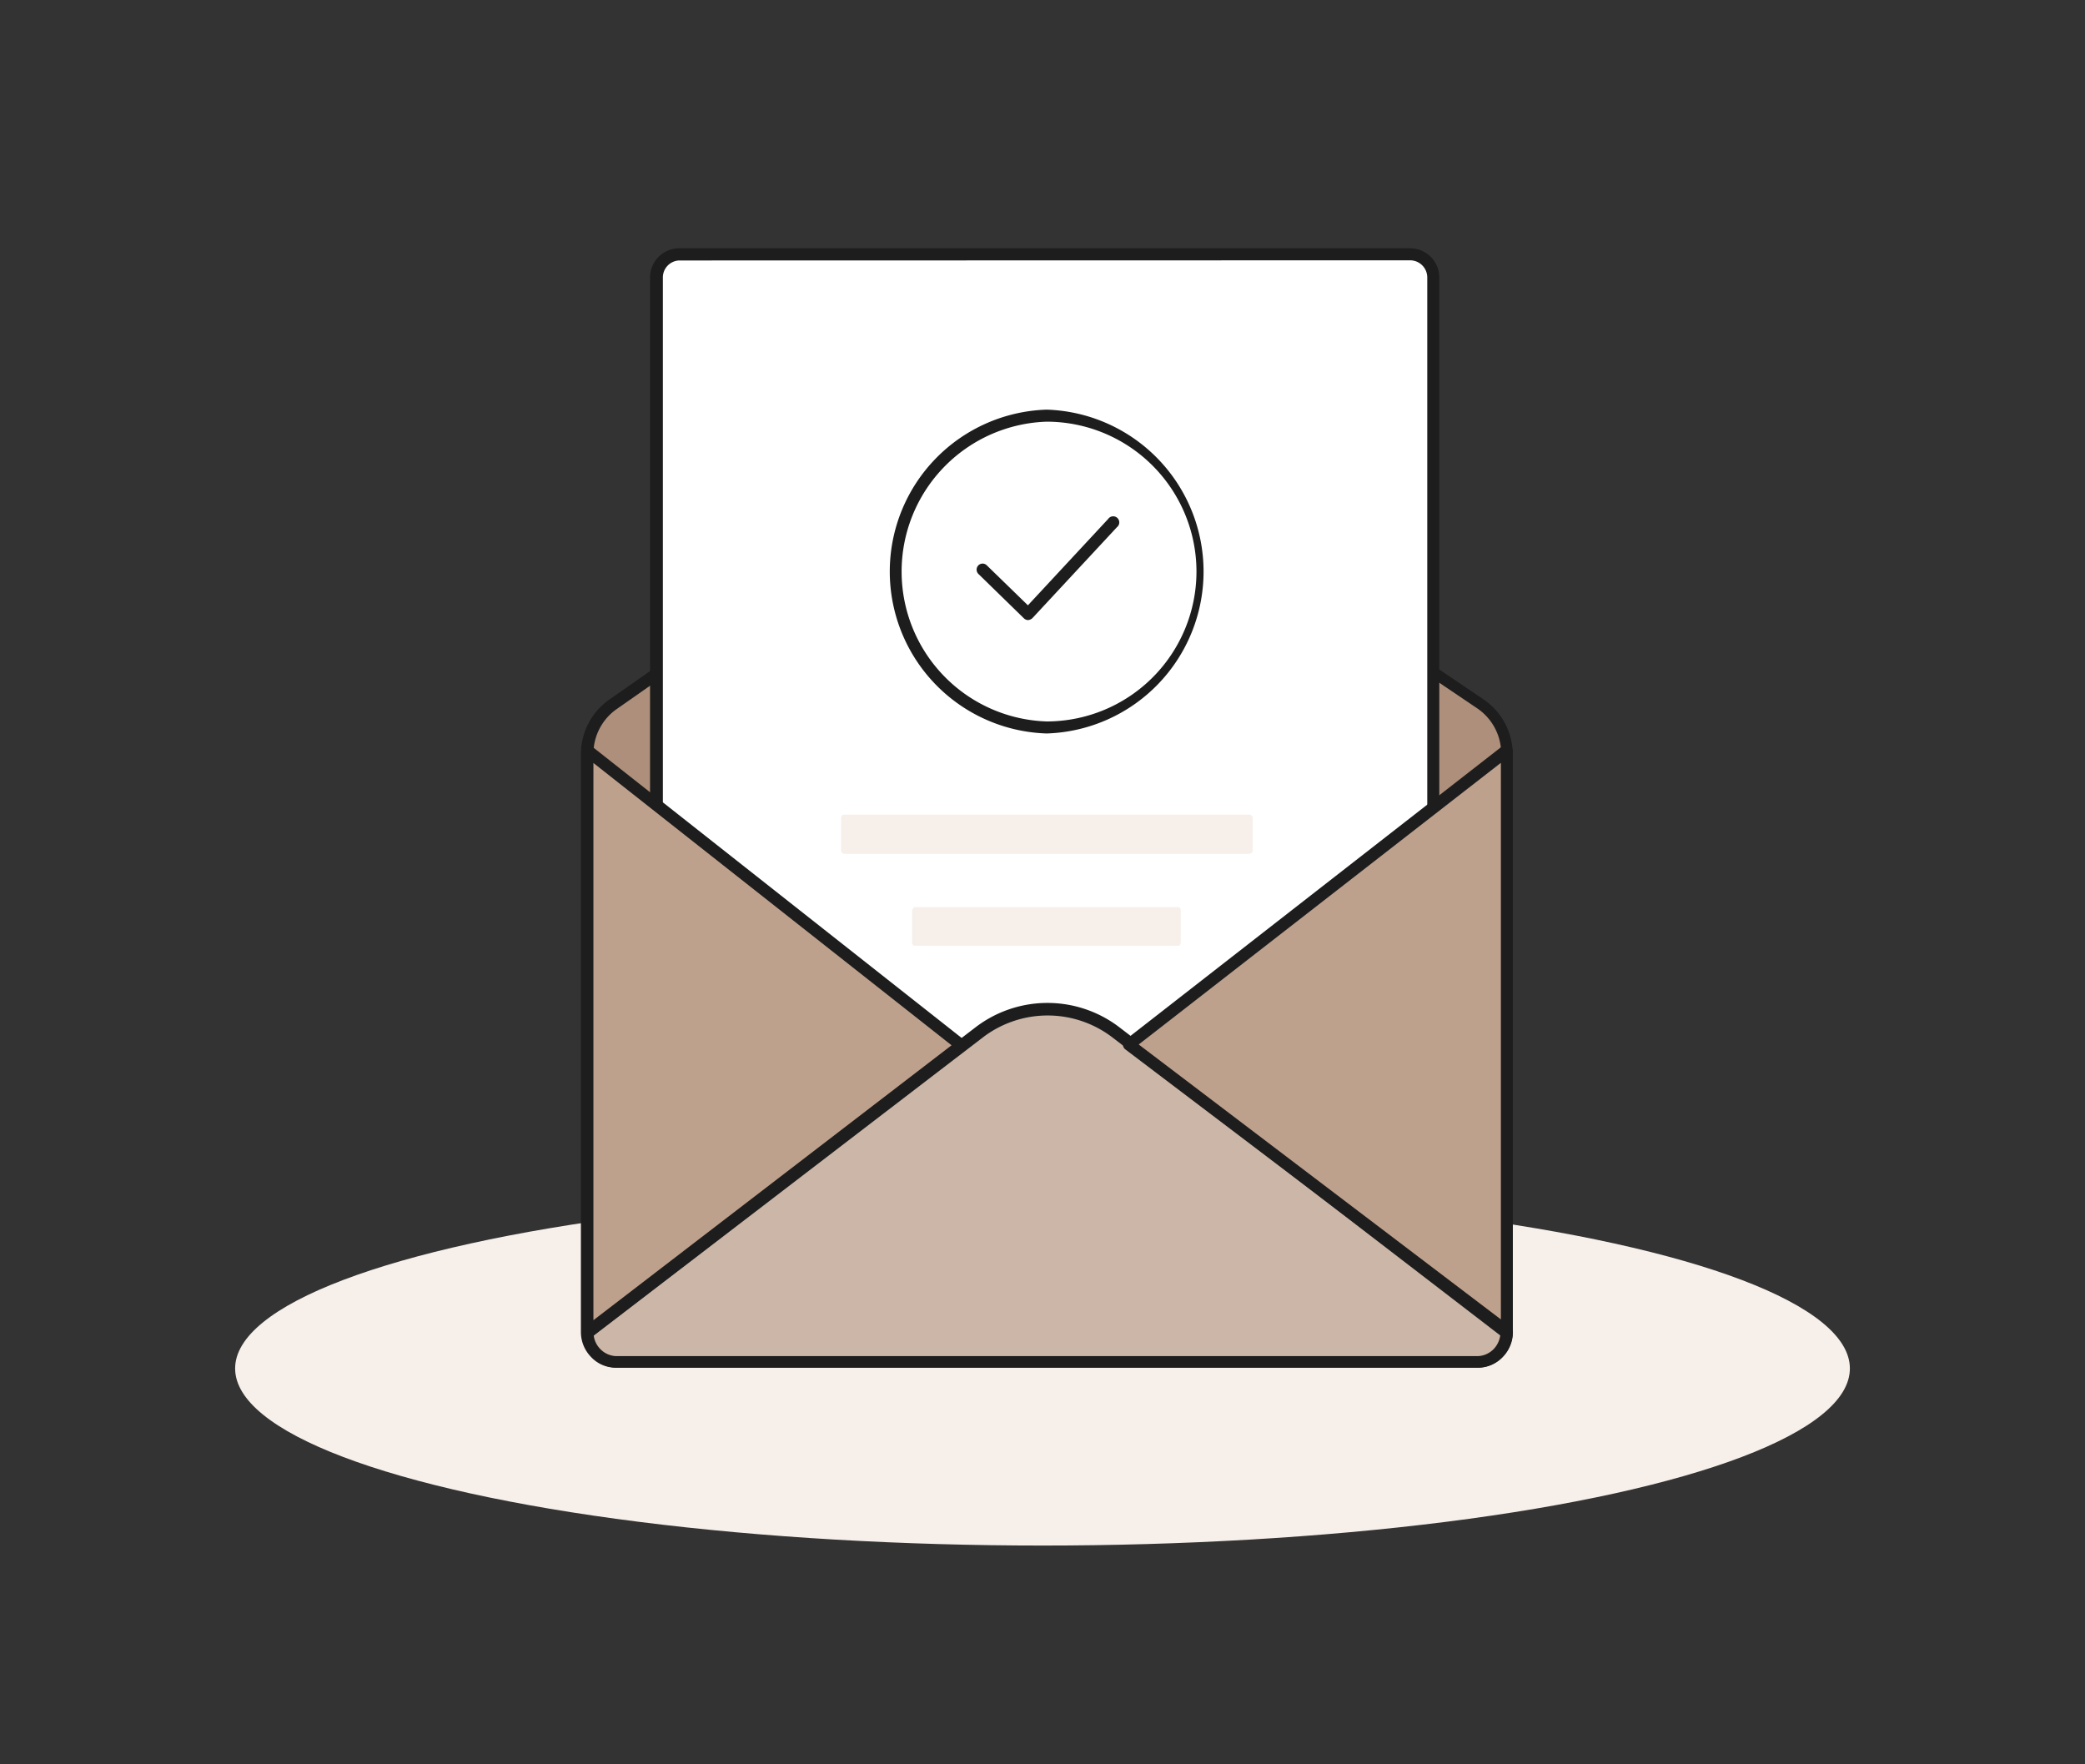 <svg xmlns="http://www.w3.org/2000/svg" id="illustration" viewBox="0 0 130 110"><rect x="0" y="0" width="130" height="110" fill="#333333" stroke="none"/><defs><style>.cls-1{fill:#f6efea}.cls-3{fill:#1e1d1d}.cls-4{fill:#fff}.cls-6{fill:#bea18d}</style></defs><ellipse cx="65" cy="85.32" class="cls-1" rx="50.34" ry="11.04"/><path d="M93.94 47.05v36a1.83 1.83 0 0 1-1.77 1.84h-53.8a1.82 1.82 0 0 1-1.77-1.83V47a3.78 3.78 0 0 1 1.62-3.1l26.61-18.6 27.45 18.61a3.79 3.79 0 0 1 1.66 3.14" style="fill:#ad8f7b"/><path d="M38.37 85.27a2.09 2.09 0 0 1-1.52-.67 2.22 2.22 0 0 1-.63-1.54V47A4.16 4.16 0 0 1 38 43.61L64.61 25a.39.39 0 0 1 .39 0l27.49 18.6a4.15 4.15 0 0 1 1.83 3.45v36a2.27 2.27 0 0 1-.63 1.55 2.09 2.09 0 0 1-1.52.67Zm26.46-59.51L38.42 44.23A3.4 3.4 0 0 0 37 47v36a1.51 1.51 0 0 0 .42 1 1.34 1.34 0 0 0 1 .43h53.76a1.37 1.37 0 0 0 1-.44 1.53 1.53 0 0 0 .42-1v-36a3.41 3.41 0 0 0-1.5-2.83Zm29.49 21.29" class="cls-3"/><path d="M87.93 83.86h-45.6a1.43 1.43 0 0 1-1.43-1.43V17.3a1.44 1.44 0 0 1 1.43-1.44h45.6a1.43 1.43 0 0 1 1.43 1.43v65.14a1.43 1.43 0 0 1-1.43 1.43" class="cls-4"/><path d="M42.33 84.24a1.81 1.81 0 0 1-1.8-1.8V17.3a1.82 1.82 0 0 1 1.8-1.82h45.6a1.82 1.82 0 0 1 1.81 1.81v65.14a1.81 1.81 0 0 1-1.81 1.8Zm0-68a1.06 1.06 0 0 0-1 1.07v65.13a1 1 0 0 0 1 1h45.6a1.06 1.06 0 0 0 1.06-1V17.29a1.07 1.07 0 0 0-1.06-1.06Z" class="cls-3"/><path d="M36.64 83.06 61 64.36a7 7 0 0 1 8.5 0L94 83.05a1.84 1.84 0 0 1-1.83 1.84h-53.7a1.83 1.83 0 0 1-1.83-1.83" style="fill:#ccb6a8"/><path d="M38.47 85.27a2.22 2.22 0 0 1-2.21-2.21.38.38 0 0 1 .15-.3l24.4-18.7a7.38 7.38 0 0 1 9 0l24.37 18.69a.38.38 0 0 1 .15.3 2.21 2.21 0 0 1-.65 1.57 2.19 2.19 0 0 1-1.56.65Zm-1.45-2a1.46 1.46 0 0 0 .42.85 1.44 1.44 0 0 0 1 .43h53.68a1.45 1.45 0 0 0 1-.43 1.52 1.52 0 0 0 .42-.86L69.32 64.65a6.65 6.65 0 0 0-8 0Z" class="cls-3"/><path d="M93.94 46.79 70.4 65.13l23.55 17.88z" class="cls-6"/><path d="M94 83.39a.4.4 0 0 1-.23-.08l-23.6-17.88a.37.37 0 0 1 0-.6l23.54-18.34a.39.39 0 0 1 .4 0 .37.37 0 0 1 .21.34V83a.41.41 0 0 1-.21.34.53.53 0 0 1-.11.05M71 65.12l22.58 17.14v-34.7Z" class="cls-3"/><path d="m36.63 46.8 23.31 18.38-23.3 17.89z" class="cls-6"/><path d="M36.64 83.44a.33.33 0 0 1-.17 0 .36.36 0 0 1-.21-.33V46.8a.37.37 0 0 1 .6-.3l23.31 18.38a.37.37 0 0 1 .14.3.37.37 0 0 1-.14.29l-23.3 17.89a.4.4 0 0 1-.23.08M37 47.57v34.74l22.33-17.14Z" class="cls-3"/><circle cx="65.26" cy="35.64" r="9.72" class="cls-4"/><path d="M65.26 45.73a10.1 10.1 0 0 1 0-20.19 10.1 10.1 0 0 1 0 20.19m0-19.44a9.35 9.35 0 0 0 0 18.69 9.35 9.35 0 0 0 9.34-9.34 9.35 9.35 0 0 0-9.35-9.35Z" class="cls-3"/><path d="m61.27 35.51 2.84 2.77 5.27-5.67" class="cls-4"/><path d="M64.1 38.66a.38.38 0 0 1-.26-.11L61 35.78a.38.38 0 0 1 0-.53.37.37 0 0 1 .53 0l2.56 2.49 5-5.38a.38.38 0 1 1 .55.51l-5.27 5.67a.45.45 0 0 1-.27.12" class="cls-3"/><path d="M57 56.56h16.49c.08 0 .13.09.13.2v2c0 .11-.06.2-.14.2H57c-.07 0-.13-.09-.13-.2v-2c.04-.11.13-.2.13-.2" class="cls-1"/><rect width="25.66" height="2.44" x="52.44" y="50.79" class="cls-1" rx=".2"/></svg>